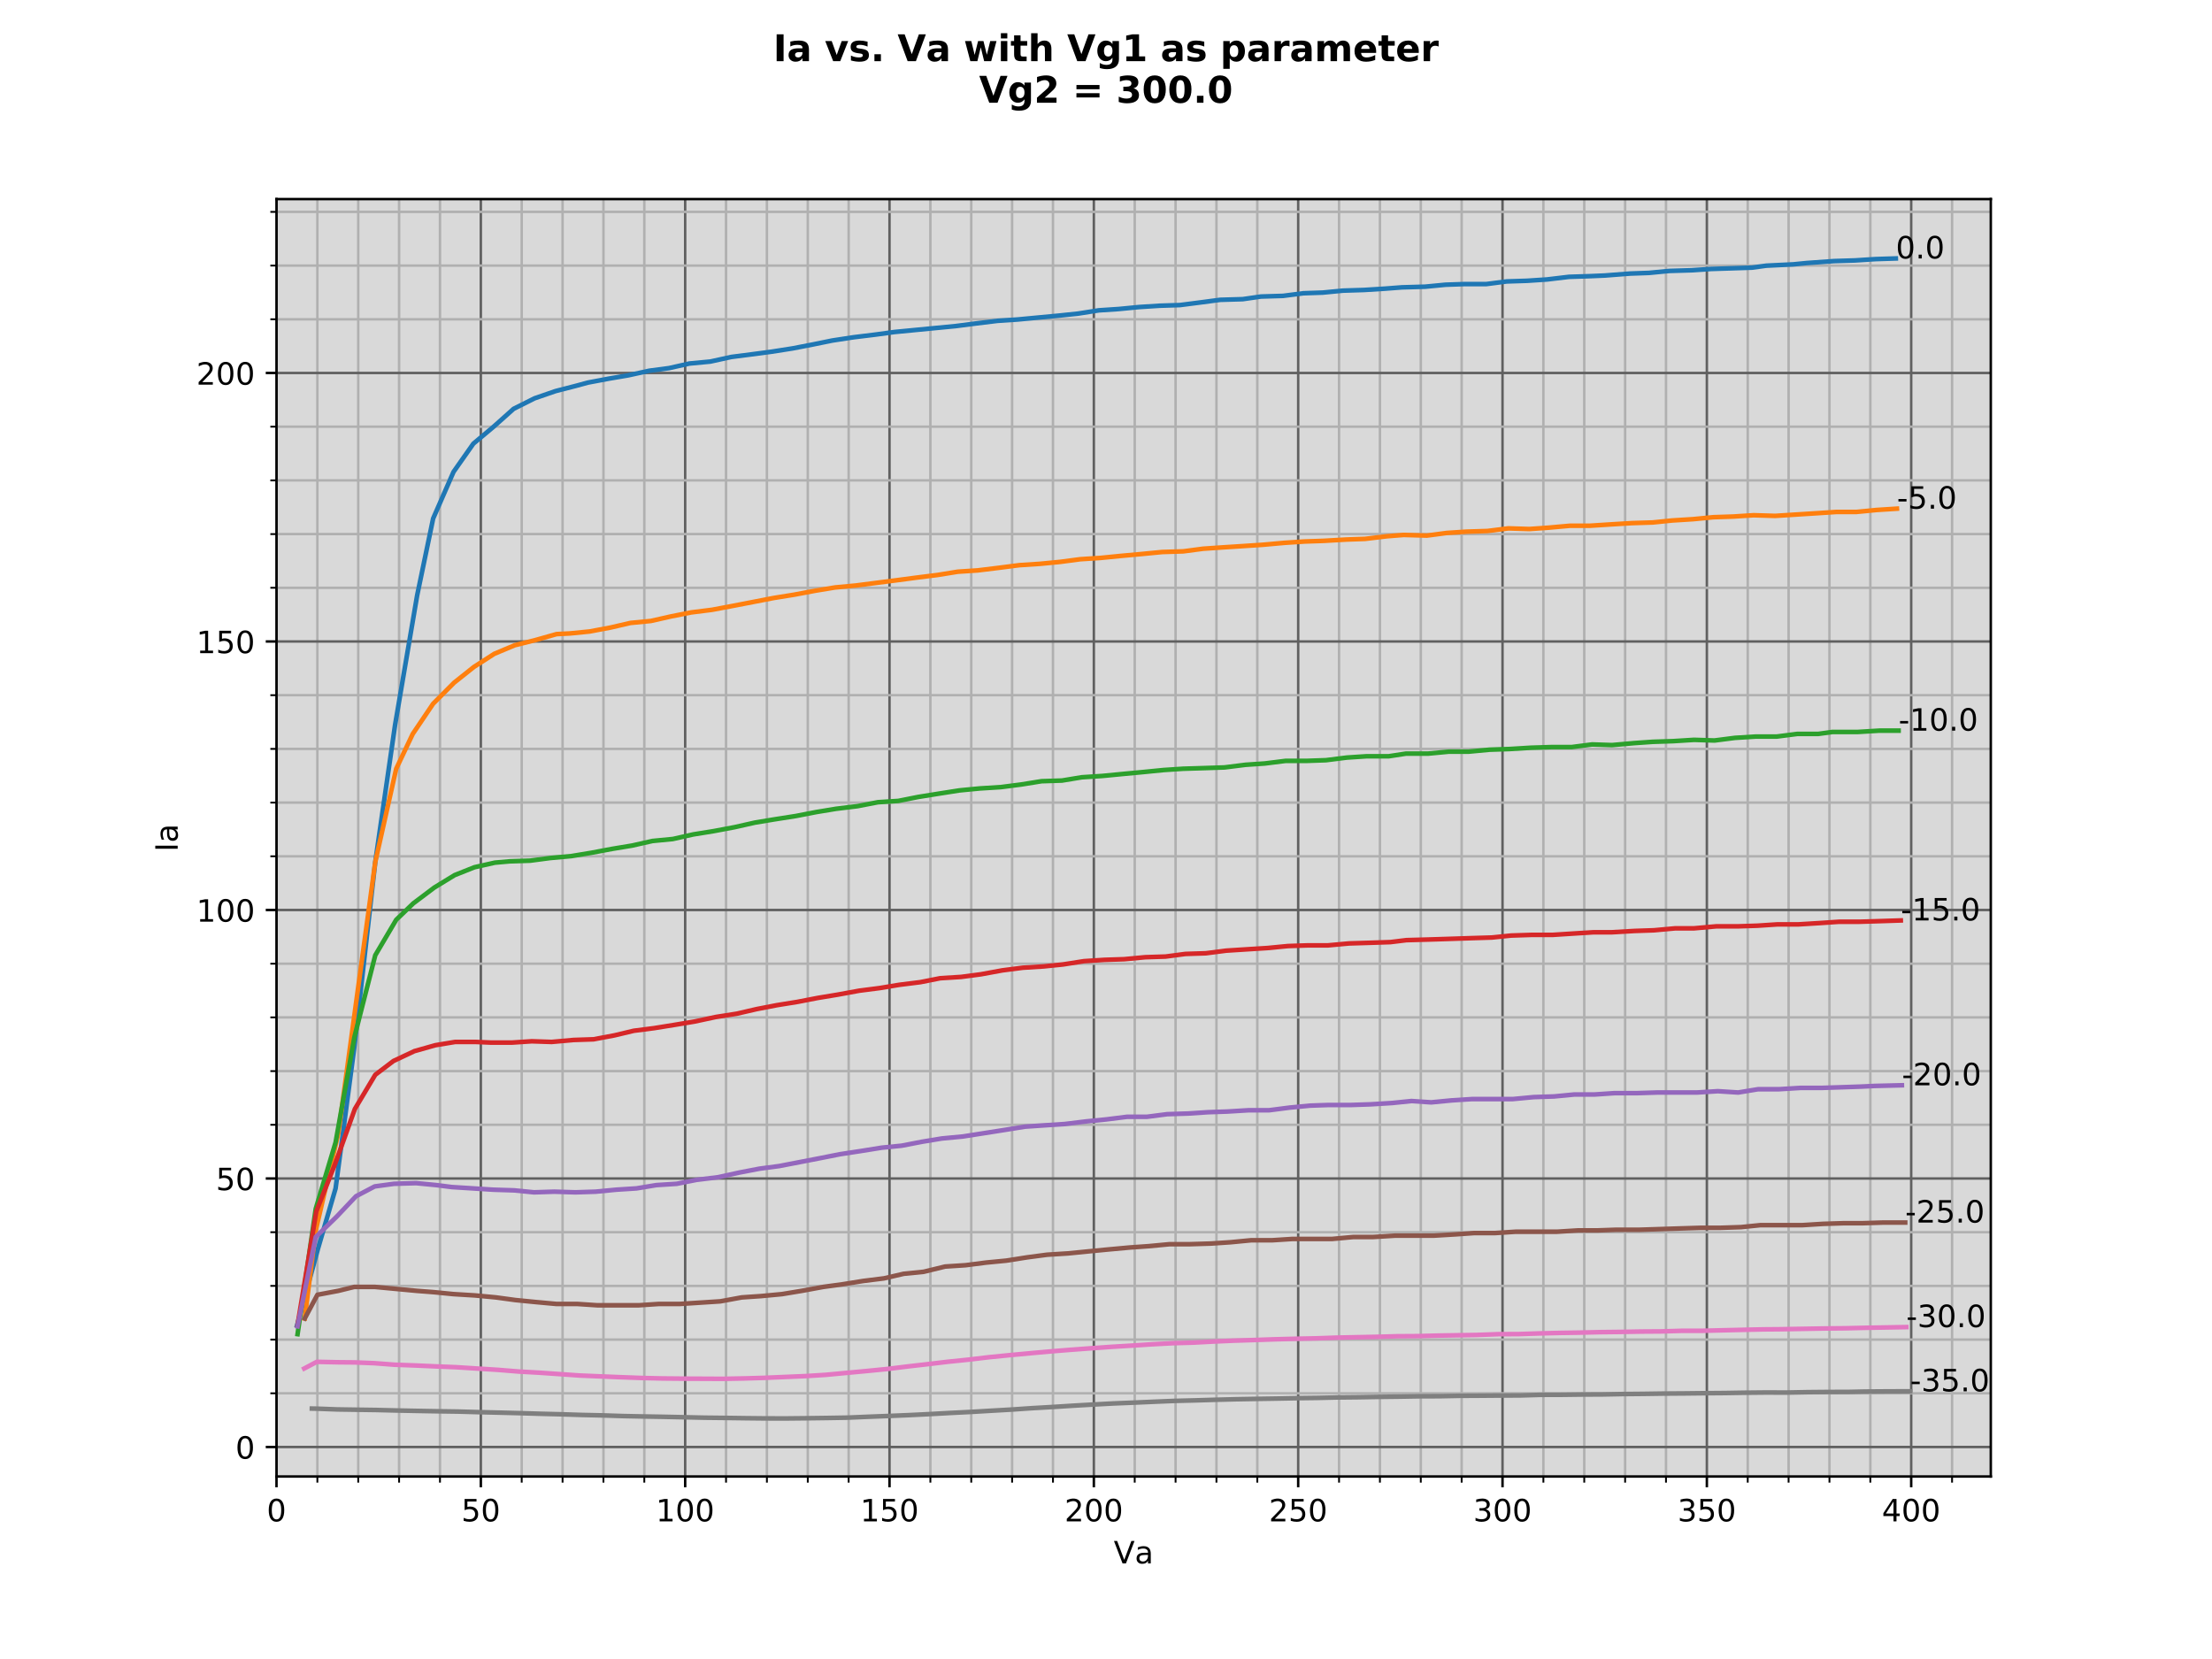 <?xml version="1.0" encoding="utf-8" standalone="no"?>
<!DOCTYPE svg PUBLIC "-//W3C//DTD SVG 1.1//EN"
  "http://www.w3.org/Graphics/SVG/1.1/DTD/svg11.dtd">
<!-- Created with matplotlib (http://matplotlib.org/) -->
<svg height="540pt" version="1.1" viewBox="0 0 720 540" width="720pt" xmlns="http://www.w3.org/2000/svg" xmlns:xlink="http://www.w3.org/1999/xlink">
 <defs>
  <style type="text/css">
*{stroke-linecap:butt;stroke-linejoin:round;}
  </style>
 </defs>
 <g id="figure_1">
  <g id="patch_1">
   <path d="M 0 540 
L 720 540 
L 720 0 
L 0 0 
z
" style="fill:#ffffff;"/>
  </g>
  <g id="axes_1">
   <g id="patch_2">
    <path d="M 90 480.6 
L 648 480.6 
L 648 64.8 
L 90 64.8 
z
" style="fill:#d9d9d9;"/>
   </g>
   <g id="matplotlib.axis_1">
    <g id="xtick_1">
     <g id="line2d_1">
      <path clip-path="url(#pda835941f3)" d="M 90 480.6 
L 90 64.8 
" style="fill:none;stroke:#606060;stroke-linecap:square;stroke-width:0.8;"/>
     </g>
     <g id="line2d_2">
      <defs>
       <path d="M 0 0 
L 0 3.5 
" id="md0e265c73b" style="stroke:#000000;stroke-width:0.8;"/>
      </defs>
      <g>
       <use style="stroke:#000000;stroke-width:0.8;" x="90" xlink:href="#md0e265c73b" y="480.6"/>
      </g>
     </g>
     <g id="text_1">
      <!-- 0 -->
      <defs>
       <path d="M 31.781 66.406 
Q 24.172 66.406 20.328 58.906 
Q 16.5 51.422 16.5 36.375 
Q 16.5 21.391 20.328 13.891 
Q 24.172 6.391 31.781 6.391 
Q 39.453 6.391 43.281 13.891 
Q 47.125 21.391 47.125 36.375 
Q 47.125 51.422 43.281 58.906 
Q 39.453 66.406 31.781 66.406 
z
M 31.781 74.219 
Q 44.047 74.219 50.516 64.516 
Q 56.984 54.828 56.984 36.375 
Q 56.984 17.969 50.516 8.266 
Q 44.047 -1.422 31.781 -1.422 
Q 19.531 -1.422 13.062 8.266 
Q 6.594 17.969 6.594 36.375 
Q 6.594 54.828 13.062 64.516 
Q 19.531 74.219 31.781 74.219 
z
" id="DejaVuSans-30"/>
      </defs>
      <g transform="translate(86.819 495.198)scale(0.1 -0.1)">
       <use xlink:href="#DejaVuSans-30"/>
      </g>
     </g>
    </g>
    <g id="xtick_2">
     <g id="line2d_3">
      <path clip-path="url(#pda835941f3)" d="M 156.511 480.6 
L 156.511 64.8 
" style="fill:none;stroke:#606060;stroke-linecap:square;stroke-width:0.8;"/>
     </g>
     <g id="line2d_4">
      <g>
       <use style="stroke:#000000;stroke-width:0.8;" x="156.511" xlink:href="#md0e265c73b" y="480.6"/>
      </g>
     </g>
     <g id="text_2">
      <!-- 50 -->
      <defs>
       <path d="M 10.797 72.906 
L 49.516 72.906 
L 49.516 64.594 
L 19.828 64.594 
L 19.828 46.734 
Q 21.969 47.469 24.109 47.828 
Q 26.266 48.188 28.422 48.188 
Q 40.625 48.188 47.75 41.5 
Q 54.891 34.812 54.891 23.391 
Q 54.891 11.625 47.562 5.094 
Q 40.234 -1.422 26.906 -1.422 
Q 22.312 -1.422 17.547 -0.641 
Q 12.797 0.141 7.719 1.703 
L 7.719 11.625 
Q 12.109 9.234 16.797 8.062 
Q 21.484 6.891 26.703 6.891 
Q 35.156 6.891 40.078 11.328 
Q 45.016 15.766 45.016 23.391 
Q 45.016 31 40.078 35.438 
Q 35.156 39.891 26.703 39.891 
Q 22.75 39.891 18.812 39.016 
Q 14.891 38.141 10.797 36.281 
z
" id="DejaVuSans-35"/>
      </defs>
      <g transform="translate(150.149 495.198)scale(0.1 -0.1)">
       <use xlink:href="#DejaVuSans-35"/>
       <use x="63.623" xlink:href="#DejaVuSans-30"/>
      </g>
     </g>
    </g>
    <g id="xtick_3">
     <g id="line2d_5">
      <path clip-path="url(#pda835941f3)" d="M 223.022 480.6 
L 223.022 64.8 
" style="fill:none;stroke:#606060;stroke-linecap:square;stroke-width:0.8;"/>
     </g>
     <g id="line2d_6">
      <g>
       <use style="stroke:#000000;stroke-width:0.8;" x="223.022" xlink:href="#md0e265c73b" y="480.6"/>
      </g>
     </g>
     <g id="text_3">
      <!-- 100 -->
      <defs>
       <path d="M 12.406 8.297 
L 28.516 8.297 
L 28.516 63.922 
L 10.984 60.406 
L 10.984 69.391 
L 28.422 72.906 
L 38.281 72.906 
L 38.281 8.297 
L 54.391 8.297 
L 54.391 0 
L 12.406 0 
z
" id="DejaVuSans-31"/>
      </defs>
      <g transform="translate(213.478 495.198)scale(0.1 -0.1)">
       <use xlink:href="#DejaVuSans-31"/>
       <use x="63.623" xlink:href="#DejaVuSans-30"/>
       <use x="127.246" xlink:href="#DejaVuSans-30"/>
      </g>
     </g>
    </g>
    <g id="xtick_4">
     <g id="line2d_7">
      <path clip-path="url(#pda835941f3)" d="M 289.533 480.6 
L 289.533 64.8 
" style="fill:none;stroke:#606060;stroke-linecap:square;stroke-width:0.8;"/>
     </g>
     <g id="line2d_8">
      <g>
       <use style="stroke:#000000;stroke-width:0.8;" x="289.533" xlink:href="#md0e265c73b" y="480.6"/>
      </g>
     </g>
     <g id="text_4">
      <!-- 150 -->
      <g transform="translate(279.99 495.198)scale(0.1 -0.1)">
       <use xlink:href="#DejaVuSans-31"/>
       <use x="63.623" xlink:href="#DejaVuSans-35"/>
       <use x="127.246" xlink:href="#DejaVuSans-30"/>
      </g>
     </g>
    </g>
    <g id="xtick_5">
     <g id="line2d_9">
      <path clip-path="url(#pda835941f3)" d="M 356.044 480.6 
L 356.044 64.8 
" style="fill:none;stroke:#606060;stroke-linecap:square;stroke-width:0.8;"/>
     </g>
     <g id="line2d_10">
      <g>
       <use style="stroke:#000000;stroke-width:0.8;" x="356.044" xlink:href="#md0e265c73b" y="480.6"/>
      </g>
     </g>
     <g id="text_5">
      <!-- 200 -->
      <defs>
       <path d="M 19.188 8.297 
L 53.609 8.297 
L 53.609 0 
L 7.328 0 
L 7.328 8.297 
Q 12.938 14.109 22.625 23.891 
Q 32.328 33.688 34.812 36.531 
Q 39.547 41.844 41.422 45.531 
Q 43.312 49.219 43.312 52.781 
Q 43.312 58.594 39.234 62.25 
Q 35.156 65.922 28.609 65.922 
Q 23.969 65.922 18.812 64.312 
Q 13.672 62.703 7.812 59.422 
L 7.812 69.391 
Q 13.766 71.781 18.938 73 
Q 24.125 74.219 28.422 74.219 
Q 39.75 74.219 46.484 68.547 
Q 53.219 62.891 53.219 53.422 
Q 53.219 48.922 51.531 44.891 
Q 49.859 40.875 45.406 35.406 
Q 44.188 33.984 37.641 27.219 
Q 31.109 20.453 19.188 8.297 
z
" id="DejaVuSans-32"/>
      </defs>
      <g transform="translate(346.501 495.198)scale(0.1 -0.1)">
       <use xlink:href="#DejaVuSans-32"/>
       <use x="63.623" xlink:href="#DejaVuSans-30"/>
       <use x="127.246" xlink:href="#DejaVuSans-30"/>
      </g>
     </g>
    </g>
    <g id="xtick_6">
     <g id="line2d_11">
      <path clip-path="url(#pda835941f3)" d="M 422.556 480.6 
L 422.556 64.8 
" style="fill:none;stroke:#606060;stroke-linecap:square;stroke-width:0.8;"/>
     </g>
     <g id="line2d_12">
      <g>
       <use style="stroke:#000000;stroke-width:0.8;" x="422.556" xlink:href="#md0e265c73b" y="480.6"/>
      </g>
     </g>
     <g id="text_6">
      <!-- 250 -->
      <g transform="translate(413.012 495.198)scale(0.1 -0.1)">
       <use xlink:href="#DejaVuSans-32"/>
       <use x="63.623" xlink:href="#DejaVuSans-35"/>
       <use x="127.246" xlink:href="#DejaVuSans-30"/>
      </g>
     </g>
    </g>
    <g id="xtick_7">
     <g id="line2d_13">
      <path clip-path="url(#pda835941f3)" d="M 489.067 480.6 
L 489.067 64.8 
" style="fill:none;stroke:#606060;stroke-linecap:square;stroke-width:0.8;"/>
     </g>
     <g id="line2d_14">
      <g>
       <use style="stroke:#000000;stroke-width:0.8;" x="489.067" xlink:href="#md0e265c73b" y="480.6"/>
      </g>
     </g>
     <g id="text_7">
      <!-- 300 -->
      <defs>
       <path d="M 40.578 39.312 
Q 47.656 37.797 51.625 33 
Q 55.609 28.219 55.609 21.188 
Q 55.609 10.406 48.188 4.484 
Q 40.766 -1.422 27.094 -1.422 
Q 22.516 -1.422 17.656 -0.516 
Q 12.797 0.391 7.625 2.203 
L 7.625 11.719 
Q 11.719 9.328 16.594 8.109 
Q 21.484 6.891 26.812 6.891 
Q 36.078 6.891 40.938 10.547 
Q 45.797 14.203 45.797 21.188 
Q 45.797 27.641 41.281 31.266 
Q 36.766 34.906 28.719 34.906 
L 20.219 34.906 
L 20.219 43.016 
L 29.109 43.016 
Q 36.375 43.016 40.234 45.922 
Q 44.094 48.828 44.094 54.297 
Q 44.094 59.906 40.109 62.906 
Q 36.141 65.922 28.719 65.922 
Q 24.656 65.922 20.016 65.031 
Q 15.375 64.156 9.812 62.312 
L 9.812 71.094 
Q 15.438 72.656 20.344 73.438 
Q 25.25 74.219 29.594 74.219 
Q 40.828 74.219 47.359 69.109 
Q 53.906 64.016 53.906 55.328 
Q 53.906 49.266 50.438 45.094 
Q 46.969 40.922 40.578 39.312 
z
" id="DejaVuSans-33"/>
      </defs>
      <g transform="translate(479.523 495.198)scale(0.1 -0.1)">
       <use xlink:href="#DejaVuSans-33"/>
       <use x="63.623" xlink:href="#DejaVuSans-30"/>
       <use x="127.246" xlink:href="#DejaVuSans-30"/>
      </g>
     </g>
    </g>
    <g id="xtick_8">
     <g id="line2d_15">
      <path clip-path="url(#pda835941f3)" d="M 555.578 480.6 
L 555.578 64.8 
" style="fill:none;stroke:#606060;stroke-linecap:square;stroke-width:0.8;"/>
     </g>
     <g id="line2d_16">
      <g>
       <use style="stroke:#000000;stroke-width:0.8;" x="555.578" xlink:href="#md0e265c73b" y="480.6"/>
      </g>
     </g>
     <g id="text_8">
      <!-- 350 -->
      <g transform="translate(546.034 495.198)scale(0.1 -0.1)">
       <use xlink:href="#DejaVuSans-33"/>
       <use x="63.623" xlink:href="#DejaVuSans-35"/>
       <use x="127.246" xlink:href="#DejaVuSans-30"/>
      </g>
     </g>
    </g>
    <g id="xtick_9">
     <g id="line2d_17">
      <path clip-path="url(#pda835941f3)" d="M 622.089 480.6 
L 622.089 64.8 
" style="fill:none;stroke:#606060;stroke-linecap:square;stroke-width:0.8;"/>
     </g>
     <g id="line2d_18">
      <g>
       <use style="stroke:#000000;stroke-width:0.8;" x="622.089" xlink:href="#md0e265c73b" y="480.6"/>
      </g>
     </g>
     <g id="text_9">
      <!-- 400 -->
      <defs>
       <path d="M 37.797 64.312 
L 12.891 25.391 
L 37.797 25.391 
z
M 35.203 72.906 
L 47.609 72.906 
L 47.609 25.391 
L 58.016 25.391 
L 58.016 17.188 
L 47.609 17.188 
L 47.609 0 
L 37.797 0 
L 37.797 17.188 
L 4.891 17.188 
L 4.891 26.703 
z
" id="DejaVuSans-34"/>
      </defs>
      <g transform="translate(612.545 495.198)scale(0.1 -0.1)">
       <use xlink:href="#DejaVuSans-34"/>
       <use x="63.623" xlink:href="#DejaVuSans-30"/>
       <use x="127.246" xlink:href="#DejaVuSans-30"/>
      </g>
     </g>
    </g>
    <g id="xtick_10">
     <g id="line2d_19">
      <path clip-path="url(#pda835941f3)" d="M 103.302 480.6 
L 103.302 64.8 
" style="fill:none;stroke:#b0b0b0;stroke-linecap:square;stroke-width:0.8;"/>
     </g>
     <g id="line2d_20">
      <defs>
       <path d="M 0 0 
L 0 2 
" id="m4f2dafb132" style="stroke:#000000;stroke-width:0.6;"/>
      </defs>
      <g>
       <use style="stroke:#000000;stroke-width:0.6;" x="103.302" xlink:href="#m4f2dafb132" y="480.6"/>
      </g>
     </g>
    </g>
    <g id="xtick_11">
     <g id="line2d_21">
      <path clip-path="url(#pda835941f3)" d="M 116.604 480.6 
L 116.604 64.8 
" style="fill:none;stroke:#b0b0b0;stroke-linecap:square;stroke-width:0.8;"/>
     </g>
     <g id="line2d_22">
      <g>
       <use style="stroke:#000000;stroke-width:0.6;" x="116.604" xlink:href="#m4f2dafb132" y="480.6"/>
      </g>
     </g>
    </g>
    <g id="xtick_12">
     <g id="line2d_23">
      <path clip-path="url(#pda835941f3)" d="M 129.907 480.6 
L 129.907 64.8 
" style="fill:none;stroke:#b0b0b0;stroke-linecap:square;stroke-width:0.8;"/>
     </g>
     <g id="line2d_24">
      <g>
       <use style="stroke:#000000;stroke-width:0.6;" x="129.907" xlink:href="#m4f2dafb132" y="480.6"/>
      </g>
     </g>
    </g>
    <g id="xtick_13">
     <g id="line2d_25">
      <path clip-path="url(#pda835941f3)" d="M 143.209 480.6 
L 143.209 64.8 
" style="fill:none;stroke:#b0b0b0;stroke-linecap:square;stroke-width:0.8;"/>
     </g>
     <g id="line2d_26">
      <g>
       <use style="stroke:#000000;stroke-width:0.6;" x="143.209" xlink:href="#m4f2dafb132" y="480.6"/>
      </g>
     </g>
    </g>
    <g id="xtick_14">
     <g id="line2d_27">
      <path clip-path="url(#pda835941f3)" d="M 169.813 480.6 
L 169.813 64.8 
" style="fill:none;stroke:#b0b0b0;stroke-linecap:square;stroke-width:0.8;"/>
     </g>
     <g id="line2d_28">
      <g>
       <use style="stroke:#000000;stroke-width:0.6;" x="169.813" xlink:href="#m4f2dafb132" y="480.6"/>
      </g>
     </g>
    </g>
    <g id="xtick_15">
     <g id="line2d_29">
      <path clip-path="url(#pda835941f3)" d="M 183.116 480.6 
L 183.116 64.8 
" style="fill:none;stroke:#b0b0b0;stroke-linecap:square;stroke-width:0.8;"/>
     </g>
     <g id="line2d_30">
      <g>
       <use style="stroke:#000000;stroke-width:0.6;" x="183.116" xlink:href="#m4f2dafb132" y="480.6"/>
      </g>
     </g>
    </g>
    <g id="xtick_16">
     <g id="line2d_31">
      <path clip-path="url(#pda835941f3)" d="M 196.418 480.6 
L 196.418 64.8 
" style="fill:none;stroke:#b0b0b0;stroke-linecap:square;stroke-width:0.8;"/>
     </g>
     <g id="line2d_32">
      <g>
       <use style="stroke:#000000;stroke-width:0.6;" x="196.418" xlink:href="#m4f2dafb132" y="480.6"/>
      </g>
     </g>
    </g>
    <g id="xtick_17">
     <g id="line2d_33">
      <path clip-path="url(#pda835941f3)" d="M 209.72 480.6 
L 209.72 64.8 
" style="fill:none;stroke:#b0b0b0;stroke-linecap:square;stroke-width:0.8;"/>
     </g>
     <g id="line2d_34">
      <g>
       <use style="stroke:#000000;stroke-width:0.6;" x="209.72" xlink:href="#m4f2dafb132" y="480.6"/>
      </g>
     </g>
    </g>
    <g id="xtick_18">
     <g id="line2d_35">
      <path clip-path="url(#pda835941f3)" d="M 236.324 480.6 
L 236.324 64.8 
" style="fill:none;stroke:#b0b0b0;stroke-linecap:square;stroke-width:0.8;"/>
     </g>
     <g id="line2d_36">
      <g>
       <use style="stroke:#000000;stroke-width:0.6;" x="236.324" xlink:href="#m4f2dafb132" y="480.6"/>
      </g>
     </g>
    </g>
    <g id="xtick_19">
     <g id="line2d_37">
      <path clip-path="url(#pda835941f3)" d="M 249.627 480.6 
L 249.627 64.8 
" style="fill:none;stroke:#b0b0b0;stroke-linecap:square;stroke-width:0.8;"/>
     </g>
     <g id="line2d_38">
      <g>
       <use style="stroke:#000000;stroke-width:0.6;" x="249.627" xlink:href="#m4f2dafb132" y="480.6"/>
      </g>
     </g>
    </g>
    <g id="xtick_20">
     <g id="line2d_39">
      <path clip-path="url(#pda835941f3)" d="M 262.929 480.6 
L 262.929 64.8 
" style="fill:none;stroke:#b0b0b0;stroke-linecap:square;stroke-width:0.8;"/>
     </g>
     <g id="line2d_40">
      <g>
       <use style="stroke:#000000;stroke-width:0.6;" x="262.929" xlink:href="#m4f2dafb132" y="480.6"/>
      </g>
     </g>
    </g>
    <g id="xtick_21">
     <g id="line2d_41">
      <path clip-path="url(#pda835941f3)" d="M 276.231 480.6 
L 276.231 64.8 
" style="fill:none;stroke:#b0b0b0;stroke-linecap:square;stroke-width:0.8;"/>
     </g>
     <g id="line2d_42">
      <g>
       <use style="stroke:#000000;stroke-width:0.6;" x="276.231" xlink:href="#m4f2dafb132" y="480.6"/>
      </g>
     </g>
    </g>
    <g id="xtick_22">
     <g id="line2d_43">
      <path clip-path="url(#pda835941f3)" d="M 302.836 480.6 
L 302.836 64.8 
" style="fill:none;stroke:#b0b0b0;stroke-linecap:square;stroke-width:0.8;"/>
     </g>
     <g id="line2d_44">
      <g>
       <use style="stroke:#000000;stroke-width:0.6;" x="302.836" xlink:href="#m4f2dafb132" y="480.6"/>
      </g>
     </g>
    </g>
    <g id="xtick_23">
     <g id="line2d_45">
      <path clip-path="url(#pda835941f3)" d="M 316.138 480.6 
L 316.138 64.8 
" style="fill:none;stroke:#b0b0b0;stroke-linecap:square;stroke-width:0.8;"/>
     </g>
     <g id="line2d_46">
      <g>
       <use style="stroke:#000000;stroke-width:0.6;" x="316.138" xlink:href="#m4f2dafb132" y="480.6"/>
      </g>
     </g>
    </g>
    <g id="xtick_24">
     <g id="line2d_47">
      <path clip-path="url(#pda835941f3)" d="M 329.44 480.6 
L 329.44 64.8 
" style="fill:none;stroke:#b0b0b0;stroke-linecap:square;stroke-width:0.8;"/>
     </g>
     <g id="line2d_48">
      <g>
       <use style="stroke:#000000;stroke-width:0.6;" x="329.44" xlink:href="#m4f2dafb132" y="480.6"/>
      </g>
     </g>
    </g>
    <g id="xtick_25">
     <g id="line2d_49">
      <path clip-path="url(#pda835941f3)" d="M 342.742 480.6 
L 342.742 64.8 
" style="fill:none;stroke:#b0b0b0;stroke-linecap:square;stroke-width:0.8;"/>
     </g>
     <g id="line2d_50">
      <g>
       <use style="stroke:#000000;stroke-width:0.6;" x="342.742" xlink:href="#m4f2dafb132" y="480.6"/>
      </g>
     </g>
    </g>
    <g id="xtick_26">
     <g id="line2d_51">
      <path clip-path="url(#pda835941f3)" d="M 369.347 480.6 
L 369.347 64.8 
" style="fill:none;stroke:#b0b0b0;stroke-linecap:square;stroke-width:0.8;"/>
     </g>
     <g id="line2d_52">
      <g>
       <use style="stroke:#000000;stroke-width:0.6;" x="369.347" xlink:href="#m4f2dafb132" y="480.6"/>
      </g>
     </g>
    </g>
    <g id="xtick_27">
     <g id="line2d_53">
      <path clip-path="url(#pda835941f3)" d="M 382.649 480.6 
L 382.649 64.8 
" style="fill:none;stroke:#b0b0b0;stroke-linecap:square;stroke-width:0.8;"/>
     </g>
     <g id="line2d_54">
      <g>
       <use style="stroke:#000000;stroke-width:0.6;" x="382.649" xlink:href="#m4f2dafb132" y="480.6"/>
      </g>
     </g>
    </g>
    <g id="xtick_28">
     <g id="line2d_55">
      <path clip-path="url(#pda835941f3)" d="M 395.951 480.6 
L 395.951 64.8 
" style="fill:none;stroke:#b0b0b0;stroke-linecap:square;stroke-width:0.8;"/>
     </g>
     <g id="line2d_56">
      <g>
       <use style="stroke:#000000;stroke-width:0.6;" x="395.951" xlink:href="#m4f2dafb132" y="480.6"/>
      </g>
     </g>
    </g>
    <g id="xtick_29">
     <g id="line2d_57">
      <path clip-path="url(#pda835941f3)" d="M 409.253 480.6 
L 409.253 64.8 
" style="fill:none;stroke:#b0b0b0;stroke-linecap:square;stroke-width:0.8;"/>
     </g>
     <g id="line2d_58">
      <g>
       <use style="stroke:#000000;stroke-width:0.6;" x="409.253" xlink:href="#m4f2dafb132" y="480.6"/>
      </g>
     </g>
    </g>
    <g id="xtick_30">
     <g id="line2d_59">
      <path clip-path="url(#pda835941f3)" d="M 435.858 480.6 
L 435.858 64.8 
" style="fill:none;stroke:#b0b0b0;stroke-linecap:square;stroke-width:0.8;"/>
     </g>
     <g id="line2d_60">
      <g>
       <use style="stroke:#000000;stroke-width:0.6;" x="435.858" xlink:href="#m4f2dafb132" y="480.6"/>
      </g>
     </g>
    </g>
    <g id="xtick_31">
     <g id="line2d_61">
      <path clip-path="url(#pda835941f3)" d="M 449.16 480.6 
L 449.16 64.8 
" style="fill:none;stroke:#b0b0b0;stroke-linecap:square;stroke-width:0.8;"/>
     </g>
     <g id="line2d_62">
      <g>
       <use style="stroke:#000000;stroke-width:0.6;" x="449.16" xlink:href="#m4f2dafb132" y="480.6"/>
      </g>
     </g>
    </g>
    <g id="xtick_32">
     <g id="line2d_63">
      <path clip-path="url(#pda835941f3)" d="M 462.462 480.6 
L 462.462 64.8 
" style="fill:none;stroke:#b0b0b0;stroke-linecap:square;stroke-width:0.8;"/>
     </g>
     <g id="line2d_64">
      <g>
       <use style="stroke:#000000;stroke-width:0.6;" x="462.462" xlink:href="#m4f2dafb132" y="480.6"/>
      </g>
     </g>
    </g>
    <g id="xtick_33">
     <g id="line2d_65">
      <path clip-path="url(#pda835941f3)" d="M 475.765 480.6 
L 475.765 64.8 
" style="fill:none;stroke:#b0b0b0;stroke-linecap:square;stroke-width:0.8;"/>
     </g>
     <g id="line2d_66">
      <g>
       <use style="stroke:#000000;stroke-width:0.6;" x="475.765" xlink:href="#m4f2dafb132" y="480.6"/>
      </g>
     </g>
    </g>
    <g id="xtick_34">
     <g id="line2d_67">
      <path clip-path="url(#pda835941f3)" d="M 502.369 480.6 
L 502.369 64.8 
" style="fill:none;stroke:#b0b0b0;stroke-linecap:square;stroke-width:0.8;"/>
     </g>
     <g id="line2d_68">
      <g>
       <use style="stroke:#000000;stroke-width:0.6;" x="502.369" xlink:href="#m4f2dafb132" y="480.6"/>
      </g>
     </g>
    </g>
    <g id="xtick_35">
     <g id="line2d_69">
      <path clip-path="url(#pda835941f3)" d="M 515.671 480.6 
L 515.671 64.8 
" style="fill:none;stroke:#b0b0b0;stroke-linecap:square;stroke-width:0.8;"/>
     </g>
     <g id="line2d_70">
      <g>
       <use style="stroke:#000000;stroke-width:0.6;" x="515.671" xlink:href="#m4f2dafb132" y="480.6"/>
      </g>
     </g>
    </g>
    <g id="xtick_36">
     <g id="line2d_71">
      <path clip-path="url(#pda835941f3)" d="M 528.973 480.6 
L 528.973 64.8 
" style="fill:none;stroke:#b0b0b0;stroke-linecap:square;stroke-width:0.8;"/>
     </g>
     <g id="line2d_72">
      <g>
       <use style="stroke:#000000;stroke-width:0.6;" x="528.973" xlink:href="#m4f2dafb132" y="480.6"/>
      </g>
     </g>
    </g>
    <g id="xtick_37">
     <g id="line2d_73">
      <path clip-path="url(#pda835941f3)" d="M 542.276 480.6 
L 542.276 64.8 
" style="fill:none;stroke:#b0b0b0;stroke-linecap:square;stroke-width:0.8;"/>
     </g>
     <g id="line2d_74">
      <g>
       <use style="stroke:#000000;stroke-width:0.6;" x="542.276" xlink:href="#m4f2dafb132" y="480.6"/>
      </g>
     </g>
    </g>
    <g id="xtick_38">
     <g id="line2d_75">
      <path clip-path="url(#pda835941f3)" d="M 568.88 480.6 
L 568.88 64.8 
" style="fill:none;stroke:#b0b0b0;stroke-linecap:square;stroke-width:0.8;"/>
     </g>
     <g id="line2d_76">
      <g>
       <use style="stroke:#000000;stroke-width:0.6;" x="568.88" xlink:href="#m4f2dafb132" y="480.6"/>
      </g>
     </g>
    </g>
    <g id="xtick_39">
     <g id="line2d_77">
      <path clip-path="url(#pda835941f3)" d="M 582.182 480.6 
L 582.182 64.8 
" style="fill:none;stroke:#b0b0b0;stroke-linecap:square;stroke-width:0.8;"/>
     </g>
     <g id="line2d_78">
      <g>
       <use style="stroke:#000000;stroke-width:0.6;" x="582.182" xlink:href="#m4f2dafb132" y="480.6"/>
      </g>
     </g>
    </g>
    <g id="xtick_40">
     <g id="line2d_79">
      <path clip-path="url(#pda835941f3)" d="M 595.485 480.6 
L 595.485 64.8 
" style="fill:none;stroke:#b0b0b0;stroke-linecap:square;stroke-width:0.8;"/>
     </g>
     <g id="line2d_80">
      <g>
       <use style="stroke:#000000;stroke-width:0.6;" x="595.485" xlink:href="#m4f2dafb132" y="480.6"/>
      </g>
     </g>
    </g>
    <g id="xtick_41">
     <g id="line2d_81">
      <path clip-path="url(#pda835941f3)" d="M 608.787 480.6 
L 608.787 64.8 
" style="fill:none;stroke:#b0b0b0;stroke-linecap:square;stroke-width:0.8;"/>
     </g>
     <g id="line2d_82">
      <g>
       <use style="stroke:#000000;stroke-width:0.6;" x="608.787" xlink:href="#m4f2dafb132" y="480.6"/>
      </g>
     </g>
    </g>
    <g id="xtick_42">
     <g id="line2d_83">
      <path clip-path="url(#pda835941f3)" d="M 635.391 480.6 
L 635.391 64.8 
" style="fill:none;stroke:#b0b0b0;stroke-linecap:square;stroke-width:0.8;"/>
     </g>
     <g id="line2d_84">
      <g>
       <use style="stroke:#000000;stroke-width:0.6;" x="635.391" xlink:href="#m4f2dafb132" y="480.6"/>
      </g>
     </g>
    </g>
    <g id="text_10">
     <!-- Va -->
     <defs>
      <path d="M 28.609 0 
L 0.781 72.906 
L 11.078 72.906 
L 34.188 11.531 
L 57.328 72.906 
L 67.578 72.906 
L 39.797 0 
z
" id="DejaVuSans-56"/>
      <path d="M 34.281 27.484 
Q 23.391 27.484 19.188 25 
Q 14.984 22.516 14.984 16.5 
Q 14.984 11.719 18.141 8.906 
Q 21.297 6.109 26.703 6.109 
Q 34.188 6.109 38.703 11.406 
Q 43.219 16.703 43.219 25.484 
L 43.219 27.484 
z
M 52.203 31.203 
L 52.203 0 
L 43.219 0 
L 43.219 8.297 
Q 40.141 3.328 35.547 0.953 
Q 30.953 -1.422 24.312 -1.422 
Q 15.922 -1.422 10.953 3.297 
Q 6 8.016 6 15.922 
Q 6 25.141 12.172 29.828 
Q 18.359 34.516 30.609 34.516 
L 43.219 34.516 
L 43.219 35.406 
Q 43.219 41.609 39.141 45 
Q 35.062 48.391 27.688 48.391 
Q 23 48.391 18.547 47.266 
Q 14.109 46.141 10.016 43.891 
L 10.016 52.203 
Q 14.938 54.109 19.578 55.047 
Q 24.219 56 28.609 56 
Q 40.484 56 46.344 49.844 
Q 52.203 43.703 52.203 31.203 
z
" id="DejaVuSans-61"/>
     </defs>
     <g transform="translate(362.521 508.877)scale(0.1 -0.1)">
      <use xlink:href="#DejaVuSans-56"/>
      <use x="68.299" xlink:href="#DejaVuSans-61"/>
     </g>
    </g>
   </g>
   <g id="matplotlib.axis_2">
    <g id="ytick_1">
     <g id="line2d_85">
      <path clip-path="url(#pda835941f3)" d="M 90 470.993 
L 648 470.993 
" style="fill:none;stroke:#606060;stroke-linecap:square;stroke-width:0.8;"/>
     </g>
     <g id="line2d_86">
      <defs>
       <path d="M 0 0 
L -3.5 0 
" id="m8073dceef8" style="stroke:#000000;stroke-width:0.8;"/>
      </defs>
      <g>
       <use style="stroke:#000000;stroke-width:0.8;" x="90" xlink:href="#m8073dceef8" y="470.993"/>
      </g>
     </g>
     <g id="text_11">
      <!-- 0 -->
      <g transform="translate(76.638 474.792)scale(0.1 -0.1)">
       <use xlink:href="#DejaVuSans-30"/>
      </g>
     </g>
    </g>
    <g id="ytick_2">
     <g id="line2d_87">
      <path clip-path="url(#pda835941f3)" d="M 90 383.596 
L 648 383.596 
" style="fill:none;stroke:#606060;stroke-linecap:square;stroke-width:0.8;"/>
     </g>
     <g id="line2d_88">
      <g>
       <use style="stroke:#000000;stroke-width:0.8;" x="90" xlink:href="#m8073dceef8" y="383.596"/>
      </g>
     </g>
     <g id="text_12">
      <!-- 50 -->
      <g transform="translate(70.275 387.395)scale(0.1 -0.1)">
       <use xlink:href="#DejaVuSans-35"/>
       <use x="63.623" xlink:href="#DejaVuSans-30"/>
      </g>
     </g>
    </g>
    <g id="ytick_3">
     <g id="line2d_89">
      <path clip-path="url(#pda835941f3)" d="M 90 296.199 
L 648 296.199 
" style="fill:none;stroke:#606060;stroke-linecap:square;stroke-width:0.8;"/>
     </g>
     <g id="line2d_90">
      <g>
       <use style="stroke:#000000;stroke-width:0.8;" x="90" xlink:href="#m8073dceef8" y="296.199"/>
      </g>
     </g>
     <g id="text_13">
      <!-- 100 -->
      <g transform="translate(63.913 299.998)scale(0.1 -0.1)">
       <use xlink:href="#DejaVuSans-31"/>
       <use x="63.623" xlink:href="#DejaVuSans-30"/>
       <use x="127.246" xlink:href="#DejaVuSans-30"/>
      </g>
     </g>
    </g>
    <g id="ytick_4">
     <g id="line2d_91">
      <path clip-path="url(#pda835941f3)" d="M 90 208.802 
L 648 208.802 
" style="fill:none;stroke:#606060;stroke-linecap:square;stroke-width:0.8;"/>
     </g>
     <g id="line2d_92">
      <g>
       <use style="stroke:#000000;stroke-width:0.8;" x="90" xlink:href="#m8073dceef8" y="208.802"/>
      </g>
     </g>
     <g id="text_14">
      <!-- 150 -->
      <g transform="translate(63.913 212.601)scale(0.1 -0.1)">
       <use xlink:href="#DejaVuSans-31"/>
       <use x="63.623" xlink:href="#DejaVuSans-35"/>
       <use x="127.246" xlink:href="#DejaVuSans-30"/>
      </g>
     </g>
    </g>
    <g id="ytick_5">
     <g id="line2d_93">
      <path clip-path="url(#pda835941f3)" d="M 90 121.405 
L 648 121.405 
" style="fill:none;stroke:#606060;stroke-linecap:square;stroke-width:0.8;"/>
     </g>
     <g id="line2d_94">
      <g>
       <use style="stroke:#000000;stroke-width:0.8;" x="90" xlink:href="#m8073dceef8" y="121.405"/>
      </g>
     </g>
     <g id="text_15">
      <!-- 200 -->
      <g transform="translate(63.913 125.204)scale(0.1 -0.1)">
       <use xlink:href="#DejaVuSans-32"/>
       <use x="63.623" xlink:href="#DejaVuSans-30"/>
       <use x="127.246" xlink:href="#DejaVuSans-30"/>
      </g>
     </g>
    </g>
    <g id="ytick_6">
     <g id="line2d_95">
      <path clip-path="url(#pda835941f3)" d="M 90 453.514 
L 648 453.514 
" style="fill:none;stroke:#b0b0b0;stroke-linecap:square;stroke-width:0.8;"/>
     </g>
     <g id="line2d_96">
      <defs>
       <path d="M 0 0 
L -2 0 
" id="mbd20be63f1" style="stroke:#000000;stroke-width:0.6;"/>
      </defs>
      <g>
       <use style="stroke:#000000;stroke-width:0.6;" x="90" xlink:href="#mbd20be63f1" y="453.514"/>
      </g>
     </g>
    </g>
    <g id="ytick_7">
     <g id="line2d_97">
      <path clip-path="url(#pda835941f3)" d="M 90 436.034 
L 648 436.034 
" style="fill:none;stroke:#b0b0b0;stroke-linecap:square;stroke-width:0.8;"/>
     </g>
     <g id="line2d_98">
      <g>
       <use style="stroke:#000000;stroke-width:0.6;" x="90" xlink:href="#mbd20be63f1" y="436.034"/>
      </g>
     </g>
    </g>
    <g id="ytick_8">
     <g id="line2d_99">
      <path clip-path="url(#pda835941f3)" d="M 90 418.555 
L 648 418.555 
" style="fill:none;stroke:#b0b0b0;stroke-linecap:square;stroke-width:0.8;"/>
     </g>
     <g id="line2d_100">
      <g>
       <use style="stroke:#000000;stroke-width:0.6;" x="90" xlink:href="#mbd20be63f1" y="418.555"/>
      </g>
     </g>
    </g>
    <g id="ytick_9">
     <g id="line2d_101">
      <path clip-path="url(#pda835941f3)" d="M 90 401.076 
L 648 401.076 
" style="fill:none;stroke:#b0b0b0;stroke-linecap:square;stroke-width:0.8;"/>
     </g>
     <g id="line2d_102">
      <g>
       <use style="stroke:#000000;stroke-width:0.6;" x="90" xlink:href="#mbd20be63f1" y="401.076"/>
      </g>
     </g>
    </g>
    <g id="ytick_10">
     <g id="line2d_103">
      <path clip-path="url(#pda835941f3)" d="M 90 366.117 
L 648 366.117 
" style="fill:none;stroke:#b0b0b0;stroke-linecap:square;stroke-width:0.8;"/>
     </g>
     <g id="line2d_104">
      <g>
       <use style="stroke:#000000;stroke-width:0.6;" x="90" xlink:href="#mbd20be63f1" y="366.117"/>
      </g>
     </g>
    </g>
    <g id="ytick_11">
     <g id="line2d_105">
      <path clip-path="url(#pda835941f3)" d="M 90 348.637 
L 648 348.637 
" style="fill:none;stroke:#b0b0b0;stroke-linecap:square;stroke-width:0.8;"/>
     </g>
     <g id="line2d_106">
      <g>
       <use style="stroke:#000000;stroke-width:0.6;" x="90" xlink:href="#mbd20be63f1" y="348.637"/>
      </g>
     </g>
    </g>
    <g id="ytick_12">
     <g id="line2d_107">
      <path clip-path="url(#pda835941f3)" d="M 90 331.158 
L 648 331.158 
" style="fill:none;stroke:#b0b0b0;stroke-linecap:square;stroke-width:0.8;"/>
     </g>
     <g id="line2d_108">
      <g>
       <use style="stroke:#000000;stroke-width:0.6;" x="90" xlink:href="#mbd20be63f1" y="331.158"/>
      </g>
     </g>
    </g>
    <g id="ytick_13">
     <g id="line2d_109">
      <path clip-path="url(#pda835941f3)" d="M 90 313.679 
L 648 313.679 
" style="fill:none;stroke:#b0b0b0;stroke-linecap:square;stroke-width:0.8;"/>
     </g>
     <g id="line2d_110">
      <g>
       <use style="stroke:#000000;stroke-width:0.6;" x="90" xlink:href="#mbd20be63f1" y="313.679"/>
      </g>
     </g>
    </g>
    <g id="ytick_14">
     <g id="line2d_111">
      <path clip-path="url(#pda835941f3)" d="M 90 278.72 
L 648 278.72 
" style="fill:none;stroke:#b0b0b0;stroke-linecap:square;stroke-width:0.8;"/>
     </g>
     <g id="line2d_112">
      <g>
       <use style="stroke:#000000;stroke-width:0.6;" x="90" xlink:href="#mbd20be63f1" y="278.72"/>
      </g>
     </g>
    </g>
    <g id="ytick_15">
     <g id="line2d_113">
      <path clip-path="url(#pda835941f3)" d="M 90 261.24 
L 648 261.24 
" style="fill:none;stroke:#b0b0b0;stroke-linecap:square;stroke-width:0.8;"/>
     </g>
     <g id="line2d_114">
      <g>
       <use style="stroke:#000000;stroke-width:0.6;" x="90" xlink:href="#mbd20be63f1" y="261.24"/>
      </g>
     </g>
    </g>
    <g id="ytick_16">
     <g id="line2d_115">
      <path clip-path="url(#pda835941f3)" d="M 90 243.761 
L 648 243.761 
" style="fill:none;stroke:#b0b0b0;stroke-linecap:square;stroke-width:0.8;"/>
     </g>
     <g id="line2d_116">
      <g>
       <use style="stroke:#000000;stroke-width:0.6;" x="90" xlink:href="#mbd20be63f1" y="243.761"/>
      </g>
     </g>
    </g>
    <g id="ytick_17">
     <g id="line2d_117">
      <path clip-path="url(#pda835941f3)" d="M 90 226.282 
L 648 226.282 
" style="fill:none;stroke:#b0b0b0;stroke-linecap:square;stroke-width:0.8;"/>
     </g>
     <g id="line2d_118">
      <g>
       <use style="stroke:#000000;stroke-width:0.6;" x="90" xlink:href="#mbd20be63f1" y="226.282"/>
      </g>
     </g>
    </g>
    <g id="ytick_18">
     <g id="line2d_119">
      <path clip-path="url(#pda835941f3)" d="M 90 191.323 
L 648 191.323 
" style="fill:none;stroke:#b0b0b0;stroke-linecap:square;stroke-width:0.8;"/>
     </g>
     <g id="line2d_120">
      <g>
       <use style="stroke:#000000;stroke-width:0.6;" x="90" xlink:href="#mbd20be63f1" y="191.323"/>
      </g>
     </g>
    </g>
    <g id="ytick_19">
     <g id="line2d_121">
      <path clip-path="url(#pda835941f3)" d="M 90 173.843 
L 648 173.843 
" style="fill:none;stroke:#b0b0b0;stroke-linecap:square;stroke-width:0.8;"/>
     </g>
     <g id="line2d_122">
      <g>
       <use style="stroke:#000000;stroke-width:0.6;" x="90" xlink:href="#mbd20be63f1" y="173.843"/>
      </g>
     </g>
    </g>
    <g id="ytick_20">
     <g id="line2d_123">
      <path clip-path="url(#pda835941f3)" d="M 90 156.364 
L 648 156.364 
" style="fill:none;stroke:#b0b0b0;stroke-linecap:square;stroke-width:0.8;"/>
     </g>
     <g id="line2d_124">
      <g>
       <use style="stroke:#000000;stroke-width:0.6;" x="90" xlink:href="#mbd20be63f1" y="156.364"/>
      </g>
     </g>
    </g>
    <g id="ytick_21">
     <g id="line2d_125">
      <path clip-path="url(#pda835941f3)" d="M 90 138.885 
L 648 138.885 
" style="fill:none;stroke:#b0b0b0;stroke-linecap:square;stroke-width:0.8;"/>
     </g>
     <g id="line2d_126">
      <g>
       <use style="stroke:#000000;stroke-width:0.6;" x="90" xlink:href="#mbd20be63f1" y="138.885"/>
      </g>
     </g>
    </g>
    <g id="ytick_22">
     <g id="line2d_127">
      <path clip-path="url(#pda835941f3)" d="M 90 103.926 
L 648 103.926 
" style="fill:none;stroke:#b0b0b0;stroke-linecap:square;stroke-width:0.8;"/>
     </g>
     <g id="line2d_128">
      <g>
       <use style="stroke:#000000;stroke-width:0.6;" x="90" xlink:href="#mbd20be63f1" y="103.926"/>
      </g>
     </g>
    </g>
    <g id="ytick_23">
     <g id="line2d_129">
      <path clip-path="url(#pda835941f3)" d="M 90 86.446 
L 648 86.446 
" style="fill:none;stroke:#b0b0b0;stroke-linecap:square;stroke-width:0.8;"/>
     </g>
     <g id="line2d_130">
      <g>
       <use style="stroke:#000000;stroke-width:0.6;" x="90" xlink:href="#mbd20be63f1" y="86.446"/>
      </g>
     </g>
    </g>
    <g id="ytick_24">
     <g id="line2d_131">
      <path clip-path="url(#pda835941f3)" d="M 90 68.967 
L 648 68.967 
" style="fill:none;stroke:#b0b0b0;stroke-linecap:square;stroke-width:0.8;"/>
     </g>
     <g id="line2d_132">
      <g>
       <use style="stroke:#000000;stroke-width:0.6;" x="90" xlink:href="#mbd20be63f1" y="68.967"/>
      </g>
     </g>
    </g>
    <g id="text_16">
     <!-- Ia -->
     <defs>
      <path d="M 9.812 72.906 
L 19.672 72.906 
L 19.672 0 
L 9.812 0 
z
" id="DejaVuSans-49"/>
     </defs>
     <g transform="translate(57.833 277.239)rotate(-90)scale(0.1 -0.1)">
      <use xlink:href="#DejaVuSans-49"/>
      <use x="29.492" xlink:href="#DejaVuSans-61"/>
     </g>
    </g>
   </g>
   <g id="line2d_133">
    <path clip-path="url(#pda835941f3)" d="M 96.677 431.463 
L 103.493 406.483 
L 109.234 386.817 
L 115.333 340.857 
L 122.15 280.575 
L 128.608 235.898 
L 135.783 193.786 
L 140.986 168.775 
L 147.623 153.598 
L 154.081 144.406 
L 160.718 138.848 
L 167.176 133.076 
L 173.993 129.656 
L 180.81 127.305 
L 187.447 125.595 
L 191.394 124.526 
L 198.21 123.243 
L 204.489 122.174 
L 211.306 120.678 
L 217.764 119.823 
L 224.401 118.327 
L 231.218 117.685 
L 238.035 116.189 
L 244.672 115.334 
L 251.13 114.479 
L 257.947 113.41 
L 264.584 112.127 
L 270.863 110.845 
L 277.859 109.776 
L 284.855 108.921 
L 291.134 108.066 
L 297.771 107.425 
L 304.408 106.783 
L 311.046 106.142 
L 317.683 105.287 
L 324.679 104.432 
L 331.137 104.004 
L 337.954 103.363 
L 344.771 102.722 
L 350.87 102.08 
L 357.687 101.012 
L 364.145 100.584 
L 370.782 99.943 
L 377.419 99.515 
L 384.057 99.301 
L 390.694 98.446 
L 397.152 97.591 
L 404.507 97.378 
L 410.427 96.522 
L 417.602 96.309 
L 424.24 95.454 
L 430.518 95.24 
L 437.156 94.599 
L 443.973 94.385 
L 450.789 93.957 
L 456.35 93.53 
L 463.885 93.316 
L 470.522 92.675 
L 476.801 92.461 
L 483.797 92.461 
L 490.434 91.606 
L 497.072 91.392 
L 503.53 90.965 
L 510.705 90.109 
L 517.342 89.896 
L 522.365 89.682 
L 530.617 89.041 
L 536.716 88.827 
L 543.354 88.186 
L 550.529 87.972 
L 556.987 87.544 
L 563.625 87.331 
L 570.262 87.117 
L 574.926 86.475 
L 583.716 86.048 
L 588.021 85.62 
L 596.991 84.979 
L 603.808 84.765 
L 610.445 84.338 
L 617.082 84.124 
" style="fill:none;stroke:#1f77b4;stroke-linecap:square;stroke-width:1.5;"/>
   </g>
   <g id="line2d_134">
    <path clip-path="url(#pda835941f3)" d="M 99.188 429.151 
L 102.776 400.498 
L 110.131 368.86 
L 115.333 330.596 
L 122.15 280.575 
L 128.966 250.22 
L 134.348 238.891 
L 140.986 229.057 
L 147.802 222.217 
L 154.26 217.086 
L 160.898 212.811 
L 167.535 210.032 
L 174.352 208.322 
L 181.169 206.398 
L 185.474 206.184 
L 191.932 205.543 
L 198.749 204.26 
L 205.207 202.764 
L 211.844 202.123 
L 218.481 200.626 
L 224.939 199.344 
L 231.756 198.489 
L 238.573 197.206 
L 245.21 195.924 
L 251.848 194.641 
L 258.485 193.572 
L 265.302 192.29 
L 271.76 191.221 
L 278.576 190.579 
L 285.214 189.724 
L 291.851 188.869 
L 298.309 188.014 
L 305.126 187.159 
L 311.763 186.09 
L 318.221 185.663 
L 325.217 184.808 
L 331.855 183.953 
L 338.492 183.525 
L 345.13 182.884 
L 351.588 182.029 
L 358.225 181.601 
L 364.683 180.96 
L 371.679 180.319 
L 378.316 179.677 
L 385.133 179.464 
L 391.591 178.609 
L 397.87 178.181 
L 404.507 177.754 
L 410.965 177.326 
L 418.141 176.685 
L 424.599 176.257 
L 430.877 176.043 
L 438.232 175.616 
L 444.331 175.402 
L 451.507 174.547 
L 456.889 174.119 
L 464.423 174.333 
L 470.881 173.478 
L 477.339 173.051 
L 484.156 172.837 
L 490.972 171.982 
L 497.789 172.196 
L 503.888 171.768 
L 511.064 171.127 
L 517.522 171.127 
L 524.159 170.699 
L 531.155 170.272 
L 537.972 170.058 
L 544.251 169.417 
L 551.067 168.989 
L 557.705 168.348 
L 564.163 168.134 
L 570.8 167.707 
L 577.796 167.92 
L 584.434 167.493 
L 591.25 167.065 
L 597.708 166.638 
L 604.166 166.638 
L 610.804 165.996 
L 617.441 165.569 
" style="fill:none;stroke:#ff7f0e;stroke-linecap:square;stroke-width:1.5;"/>
   </g>
   <g id="line2d_135">
    <path clip-path="url(#pda835941f3)" d="M 96.856 434.268 
L 102.776 393.443 
L 109.234 371.853 
L 115.333 337.65 
L 122.15 310.93 
L 128.966 299.386 
L 134.528 294.042 
L 141.344 288.912 
L 147.982 284.85 
L 154.44 282.285 
L 161.077 280.789 
L 165.921 280.361 
L 172.558 280.147 
L 179.016 279.292 
L 186.012 278.651 
L 192.47 277.582 
L 199.287 276.3 
L 205.745 275.231 
L 212.382 273.734 
L 219.019 273.093 
L 225.657 271.597 
L 232.294 270.528 
L 239.111 269.245 
L 245.748 267.749 
L 252.206 266.68 
L 259.023 265.611 
L 265.66 264.329 
L 272.118 263.26 
L 279.115 262.405 
L 285.752 261.122 
L 292.389 260.695 
L 298.847 259.412 
L 305.485 258.343 
L 312.301 257.274 
L 318.939 256.633 
L 325.756 256.206 
L 332.393 255.351 
L 339.03 254.282 
L 345.668 254.068 
L 352.126 252.999 
L 358.763 252.572 
L 365.4 251.93 
L 372.217 251.289 
L 378.675 250.648 
L 385.133 250.22 
L 392.129 250.006 
L 398.587 249.793 
L 405.404 248.938 
L 411.683 248.51 
L 418.499 247.655 
L 425.496 247.655 
L 431.595 247.441 
L 438.412 246.586 
L 444.87 246.159 
L 452.045 246.159 
L 457.606 245.304 
L 464.782 245.304 
L 471.598 244.662 
L 478.056 244.662 
L 484.873 244.021 
L 491.331 243.807 
L 498.327 243.38 
L 505.144 243.166 
L 511.602 243.166 
L 518.239 242.311 
L 524.697 242.525 
L 531.873 241.883 
L 537.972 241.456 
L 544.609 241.242 
L 551.426 240.814 
L 558.064 241.028 
L 564.701 240.173 
L 571.518 239.746 
L 578.335 239.746 
L 584.972 238.891 
L 591.789 238.891 
L 596.453 238.249 
L 604.705 238.249 
L 611.701 237.822 
L 617.979 237.822 
" style="fill:none;stroke:#2ca02c;stroke-linecap:square;stroke-width:1.5;"/>
   </g>
   <g id="line2d_136">
    <path clip-path="url(#pda835941f3)" d="M 96.856 431.329 
L 102.955 394.298 
L 109.054 378.907 
L 115.512 360.951 
L 122.15 349.835 
L 128.07 345.346 
L 134.886 342.139 
L 141.703 340.216 
L 148.161 339.147 
L 154.798 339.147 
L 159.821 339.361 
L 166.638 339.361 
L 173.096 338.933 
L 179.554 339.147 
L 186.73 338.505 
L 193.188 338.292 
L 200.004 337.009 
L 206.283 335.513 
L 212.92 334.658 
L 219.558 333.589 
L 226.016 332.52 
L 233.012 331.024 
L 239.829 329.955 
L 246.287 328.458 
L 252.924 327.176 
L 259.561 326.107 
L 266.199 324.824 
L 272.657 323.756 
L 279.653 322.473 
L 286.29 321.618 
L 292.748 320.549 
L 299.565 319.694 
L 306.023 318.411 
L 312.84 317.984 
L 319.298 317.129 
L 326.294 315.846 
L 332.931 314.991 
L 339.748 314.564 
L 346.026 313.922 
L 352.843 312.854 
L 359.481 312.426 
L 365.939 312.212 
L 372.755 311.571 
L 379.393 311.357 
L 385.851 310.502 
L 392.488 310.288 
L 399.125 309.433 
L 405.763 309.006 
L 412.58 308.578 
L 419.217 307.937 
L 425.496 307.723 
L 432.133 307.723 
L 439.129 307.082 
L 446.125 306.868 
L 452.583 306.654 
L 457.785 306.013 
L 465.499 305.799 
L 472.137 305.586 
L 478.595 305.372 
L 485.591 305.158 
L 491.869 304.517 
L 498.507 304.303 
L 505.323 304.303 
L 511.961 303.875 
L 518.778 303.448 
L 524.697 303.448 
L 532.052 303.02 
L 538.331 302.807 
L 545.327 302.165 
L 551.426 302.165 
L 558.602 301.524 
L 565.598 301.524 
L 572.056 301.31 
L 578.514 300.883 
L 585.331 300.883 
L 592.327 300.455 
L 598.605 300.028 
L 605.243 300.028 
L 612.239 299.814 
L 618.697 299.6 
" style="fill:none;stroke:#d62728;stroke-linecap:square;stroke-width:1.5;"/>
   </g>
   <g id="line2d_137">
    <path clip-path="url(#pda835941f3)" d="M 96.856 431.72 
L 102.776 402.635 
L 109.593 396.009 
L 115.871 389.382 
L 121.97 386.175 
L 128.249 385.32 
L 135.424 385.106 
L 142.062 385.748 
L 147.085 386.389 
L 153.901 386.817 
L 160.539 387.244 
L 167.356 387.458 
L 173.814 388.099 
L 180.451 387.885 
L 187.268 388.099 
L 193.905 387.885 
L 200.542 387.244 
L 207.18 386.817 
L 213.638 385.748 
L 220.275 385.32 
L 226.733 384.038 
L 233.729 383.183 
L 240.546 381.686 
L 247.183 380.404 
L 253.641 379.549 
L 260.279 378.266 
L 266.916 376.983 
L 273.374 375.701 
L 280.37 374.632 
L 287.008 373.563 
L 293.466 372.922 
L 300.103 371.639 
L 306.561 370.57 
L 313.378 369.929 
L 320.195 368.86 
L 327.011 367.791 
L 333.649 366.723 
L 339.927 366.295 
L 346.565 365.868 
L 353.561 365.012 
L 360.019 364.371 
L 366.836 363.516 
L 373.294 363.516 
L 379.931 362.661 
L 386.748 362.447 
L 393.206 362.02 
L 399.484 361.806 
L 406.48 361.378 
L 413.118 361.378 
L 419.755 360.523 
L 426.393 359.882 
L 432.492 359.668 
L 439.847 359.668 
L 446.125 359.455 
L 453.121 359.027 
L 459.4 358.386 
L 465.858 358.813 
L 472.495 358.172 
L 479.133 357.744 
L 485.949 357.744 
L 492.407 357.744 
L 499.224 357.103 
L 505.862 356.889 
L 512.499 356.248 
L 519.136 356.248 
L 525.415 355.821 
L 532.59 355.821 
L 539.407 355.607 
L 546.045 355.607 
L 552.323 355.607 
L 559.14 355.179 
L 565.777 355.607 
L 572.235 354.538 
L 579.052 354.538 
L 586.048 354.11 
L 592.865 354.11 
L 599.502 353.897 
L 605.781 353.683 
L 610.266 353.469 
L 619.056 353.255 
" style="fill:none;stroke:#9467bd;stroke-linecap:square;stroke-width:1.5;"/>
   </g>
   <g id="line2d_138">
    <path clip-path="url(#pda835941f3)" d="M 99.188 429.161 
L 103.314 421.447 
L 110.131 420.164 
L 115.333 418.881 
L 121.97 418.881 
L 128.787 419.523 
L 135.604 420.164 
L 141.165 420.592 
L 147.623 421.233 
L 154.619 421.66 
L 161.436 422.302 
L 167.714 423.157 
L 174.172 423.798 
L 181.169 424.439 
L 187.985 424.439 
L 194.443 424.867 
L 201.26 424.867 
L 207.897 424.867 
L 214.355 424.439 
L 221.172 424.439 
L 227.81 424.012 
L 234.447 423.584 
L 241.443 422.302 
L 247.722 421.874 
L 254.538 421.233 
L 260.996 420.164 
L 267.993 418.881 
L 274.271 418.026 
L 280.908 416.958 
L 287.725 416.103 
L 294.183 414.606 
L 300.641 413.965 
L 307.637 412.255 
L 314.275 411.827 
L 320.912 410.972 
L 327.549 410.331 
L 334.366 409.262 
L 340.824 408.407 
L 347.641 407.979 
L 354.099 407.338 
L 360.736 406.697 
L 367.732 406.056 
L 373.832 405.628 
L 380.648 404.987 
L 387.106 404.987 
L 394.103 404.773 
L 400.561 404.345 
L 407.198 403.704 
L 414.015 403.704 
L 420.652 403.277 
L 426.931 403.277 
L 433.568 403.277 
L 440.564 402.635 
L 447.022 402.635 
L 454.018 402.208 
L 460.118 402.208 
L 466.576 402.208 
L 473.751 401.78 
L 479.85 401.353 
L 486.667 401.353 
L 493.304 400.925 
L 499.942 400.925 
L 506.759 400.925 
L 513.575 400.498 
L 519.854 400.498 
L 525.953 400.284 
L 533.487 400.284 
L 540.125 400.07 
L 546.762 399.856 
L 553.758 399.643 
L 560.037 399.643 
L 566.674 399.429 
L 572.953 398.787 
L 579.77 398.787 
L 586.586 398.787 
L 593.403 398.36 
L 600.22 398.146 
L 606.319 398.146 
L 613.136 397.932 
L 620.132 397.932 
" style="fill:none;stroke:#8c564b;stroke-linecap:square;stroke-width:1.5;"/>
   </g>
   <g id="line2d_139">
    <path clip-path="url(#pda835941f3)" d="M 99.009 445.456 
L 103.135 443.268 
L 109.951 443.412 
L 115.512 443.463 
L 121.791 443.71 
L 128.428 444.213 
L 135.424 444.47 
L 141.882 444.758 
L 148.52 445.025 
L 155.516 445.467 
L 162.153 445.888 
L 168.97 446.443 
L 175.428 446.802 
L 182.245 447.275 
L 188.703 447.727 
L 195.34 448.004 
L 202.157 448.282 
L 208.974 448.528 
L 215.611 448.683 
L 222.248 448.744 
L 228.886 448.775 
L 235.344 448.806 
L 242.34 448.672 
L 248.977 448.477 
L 255.435 448.2 
L 262.252 447.912 
L 268.71 447.511 
L 275.527 446.874 
L 282.344 446.237 
L 288.802 445.6 
L 295.439 444.778 
L 301.897 444.039 
L 308.534 443.247 
L 315.351 442.549 
L 321.988 441.758 
L 328.626 441.1 
L 335.443 440.463 
L 342.08 439.867 
L 348.359 439.364 
L 354.996 438.871 
L 361.813 438.388 
L 368.45 437.987 
L 374.908 437.566 
L 381.725 437.206 
L 388.362 437.021 
L 395 436.672 
L 401.458 436.384 
L 408.274 436.169 
L 414.912 435.942 
L 421.549 435.768 
L 428.186 435.634 
L 434.644 435.408 
L 441.461 435.264 
L 448.099 435.131 
L 454.736 434.946 
L 461.373 434.905 
L 468.011 434.73 
L 474.289 434.627 
L 480.388 434.535 
L 487.743 434.268 
L 494.201 434.247 
L 500.659 434.031 
L 507.835 433.857 
L 514.113 433.764 
L 520.751 433.61 
L 527.209 433.538 
L 534.384 433.415 
L 540.663 433.374 
L 547.659 433.168 
L 554.117 433.168 
L 560.754 433.004 
L 567.392 432.85 
L 574.029 432.706 
L 579.231 432.665 
L 587.663 432.521 
L 594.121 432.408 
L 600.758 432.347 
L 607.395 432.192 
L 614.033 432.079 
L 620.491 431.966 
" style="fill:none;stroke:#e377c2;stroke-linecap:square;stroke-width:1.5;"/>
   </g>
   <g id="line2d_140">
    <path clip-path="url(#pda835941f3)" d="M 101.52 458.484 
L 103.135 458.515 
L 109.772 458.762 
L 115.871 458.854 
L 122.509 458.947 
L 129.146 459.111 
L 135.783 459.244 
L 142.6 459.368 
L 149.058 459.46 
L 156.054 459.655 
L 162.692 459.81 
L 169.15 459.974 
L 175.966 460.179 
L 182.604 460.344 
L 189.42 460.56 
L 196.058 460.703 
L 202.695 460.919 
L 209.333 461.053 
L 215.97 461.166 
L 222.428 461.299 
L 229.245 461.453 
L 235.882 461.525 
L 242.699 461.618 
L 249.336 461.69 
L 255.974 461.7 
L 262.97 461.628 
L 269.248 461.546 
L 275.886 461.433 
L 282.702 461.145 
L 289.34 460.888 
L 295.977 460.611 
L 302.435 460.292 
L 309.252 459.912 
L 315.71 459.594 
L 322.527 459.193 
L 329.343 458.803 
L 335.801 458.361 
L 342.618 457.97 
L 349.255 457.549 
L 355.893 457.169 
L 362.351 456.82 
L 368.988 456.553 
L 375.805 456.255 
L 382.263 455.988 
L 388.9 455.823 
L 395.717 455.618 
L 402.175 455.453 
L 408.992 455.33 
L 415.629 455.227 
L 422.446 455.094 
L 428.904 455.011 
L 435.183 454.868 
L 442.179 454.796 
L 448.637 454.683 
L 455.633 454.601 
L 462.27 454.487 
L 468.549 454.467 
L 475.186 454.333 
L 481.106 454.303 
L 488.64 454.241 
L 494.919 454.21 
L 501.556 454.015 
L 508.552 453.994 
L 515.19 453.912 
L 521.648 453.881 
L 528.285 453.758 
L 534.923 453.696 
L 541.38 453.604 
L 548.377 453.553 
L 555.014 453.481 
L 561.472 453.429 
L 567.751 453.326 
L 574.747 453.255 
L 581.384 453.275 
L 588.38 453.142 
L 595.197 453.08 
L 601.834 453.059 
L 606.857 452.946 
L 615.109 452.885 
L 621.747 452.874 
" style="fill:none;stroke:#7f7f7f;stroke-linecap:square;stroke-width:1.5;"/>
   </g>
   <g id="patch_3">
    <path d="M 90 480.6 
L 90 64.8 
" style="fill:none;stroke:#000000;stroke-linecap:square;stroke-linejoin:miter;stroke-width:0.8;"/>
   </g>
   <g id="patch_4">
    <path d="M 648 480.6 
L 648 64.8 
" style="fill:none;stroke:#000000;stroke-linecap:square;stroke-linejoin:miter;stroke-width:0.8;"/>
   </g>
   <g id="patch_5">
    <path d="M 90 480.6 
L 648 480.6 
" style="fill:none;stroke:#000000;stroke-linecap:square;stroke-linejoin:miter;stroke-width:0.8;"/>
   </g>
   <g id="patch_6">
    <path d="M 90 64.8 
L 648 64.8 
" style="fill:none;stroke:#000000;stroke-linecap:square;stroke-linejoin:miter;stroke-width:0.8;"/>
   </g>
   <g id="text_17">
    <!-- 0.0 -->
    <defs>
     <path d="M 10.688 12.406 
L 21 12.406 
L 21 0 
L 10.688 0 
z
" id="DejaVuSans-2e"/>
    </defs>
    <g transform="translate(617.082 84.124)scale(0.1 -0.1)">
     <use xlink:href="#DejaVuSans-30"/>
     <use x="63.623" xlink:href="#DejaVuSans-2e"/>
     <use x="95.41" xlink:href="#DejaVuSans-30"/>
    </g>
   </g>
   <g id="text_18">
    <!-- -5.0 -->
    <defs>
     <path d="M 4.891 31.391 
L 31.203 31.391 
L 31.203 23.391 
L 4.891 23.391 
z
" id="DejaVuSans-2d"/>
    </defs>
    <g transform="translate(617.441 165.569)scale(0.1 -0.1)">
     <use xlink:href="#DejaVuSans-2d"/>
     <use x="36.084" xlink:href="#DejaVuSans-35"/>
     <use x="99.707" xlink:href="#DejaVuSans-2e"/>
     <use x="131.494" xlink:href="#DejaVuSans-30"/>
    </g>
   </g>
   <g id="text_19">
    <!-- -10.0 -->
    <g transform="translate(617.979 237.822)scale(0.1 -0.1)">
     <use xlink:href="#DejaVuSans-2d"/>
     <use x="36.084" xlink:href="#DejaVuSans-31"/>
     <use x="99.707" xlink:href="#DejaVuSans-30"/>
     <use x="163.33" xlink:href="#DejaVuSans-2e"/>
     <use x="195.117" xlink:href="#DejaVuSans-30"/>
    </g>
   </g>
   <g id="text_20">
    <!-- -15.0 -->
    <g transform="translate(618.697 299.6)scale(0.1 -0.1)">
     <use xlink:href="#DejaVuSans-2d"/>
     <use x="36.084" xlink:href="#DejaVuSans-31"/>
     <use x="99.707" xlink:href="#DejaVuSans-35"/>
     <use x="163.33" xlink:href="#DejaVuSans-2e"/>
     <use x="195.117" xlink:href="#DejaVuSans-30"/>
    </g>
   </g>
   <g id="text_21">
    <!-- -20.0 -->
    <g transform="translate(619.056 353.255)scale(0.1 -0.1)">
     <use xlink:href="#DejaVuSans-2d"/>
     <use x="36.084" xlink:href="#DejaVuSans-32"/>
     <use x="99.707" xlink:href="#DejaVuSans-30"/>
     <use x="163.33" xlink:href="#DejaVuSans-2e"/>
     <use x="195.117" xlink:href="#DejaVuSans-30"/>
    </g>
   </g>
   <g id="text_22">
    <!-- -25.0 -->
    <g transform="translate(620.132 397.932)scale(0.1 -0.1)">
     <use xlink:href="#DejaVuSans-2d"/>
     <use x="36.084" xlink:href="#DejaVuSans-32"/>
     <use x="99.707" xlink:href="#DejaVuSans-35"/>
     <use x="163.33" xlink:href="#DejaVuSans-2e"/>
     <use x="195.117" xlink:href="#DejaVuSans-30"/>
    </g>
   </g>
   <g id="text_23">
    <!-- -30.0 -->
    <g transform="translate(620.491 431.966)scale(0.1 -0.1)">
     <use xlink:href="#DejaVuSans-2d"/>
     <use x="36.084" xlink:href="#DejaVuSans-33"/>
     <use x="99.707" xlink:href="#DejaVuSans-30"/>
     <use x="163.33" xlink:href="#DejaVuSans-2e"/>
     <use x="195.117" xlink:href="#DejaVuSans-30"/>
    </g>
   </g>
   <g id="text_24">
    <!-- -35.0 -->
    <g transform="translate(621.747 452.874)scale(0.1 -0.1)">
     <use xlink:href="#DejaVuSans-2d"/>
     <use x="36.084" xlink:href="#DejaVuSans-33"/>
     <use x="99.707" xlink:href="#DejaVuSans-35"/>
     <use x="163.33" xlink:href="#DejaVuSans-2e"/>
     <use x="195.117" xlink:href="#DejaVuSans-30"/>
    </g>
   </g>
  </g>
  <g id="text_25">
   <!-- Ia vs. Va with Vg1 as parameter -->
   <defs>
    <path d="M 9.188 72.906 
L 27.984 72.906 
L 27.984 0 
L 9.188 0 
z
" id="DejaVuSans-Bold-49"/>
    <path d="M 32.906 24.609 
Q 27.438 24.609 24.672 22.75 
Q 21.922 20.906 21.922 17.281 
Q 21.922 13.969 24.141 12.078 
Q 26.375 10.203 30.328 10.203 
Q 35.25 10.203 38.625 13.734 
Q 42 17.281 42 22.609 
L 42 24.609 
z
M 59.625 31.203 
L 59.625 0 
L 42 0 
L 42 8.109 
Q 38.484 3.125 34.078 0.844 
Q 29.688 -1.422 23.391 -1.422 
Q 14.891 -1.422 9.594 3.531 
Q 4.297 8.5 4.297 16.406 
Q 4.297 26.031 10.906 30.516 
Q 17.531 35.016 31.688 35.016 
L 42 35.016 
L 42 36.375 
Q 42 40.531 38.719 42.453 
Q 35.453 44.391 28.516 44.391 
Q 22.906 44.391 18.062 43.266 
Q 13.234 42.141 9.078 39.891 
L 9.078 53.219 
Q 14.703 54.594 20.359 55.297 
Q 26.031 56 31.688 56 
Q 46.484 56 53.047 50.172 
Q 59.625 44.344 59.625 31.203 
z
" id="DejaVuSans-Bold-61"/>
    <path id="DejaVuSans-Bold-20"/>
    <path d="M 1.516 54.688 
L 19 54.688 
L 32.625 16.891 
L 46.188 54.688 
L 63.719 54.688 
L 42.188 0 
L 23 0 
z
" id="DejaVuSans-Bold-76"/>
    <path d="M 51.125 52.984 
L 51.125 39.703 
Q 45.516 42.047 40.281 43.219 
Q 35.062 44.391 30.422 44.391 
Q 25.438 44.391 23.016 43.141 
Q 20.609 41.891 20.609 39.312 
Q 20.609 37.203 22.438 36.078 
Q 24.266 34.969 29 34.422 
L 32.078 33.984 
Q 45.516 32.281 50.141 28.375 
Q 54.781 24.469 54.781 16.109 
Q 54.781 7.375 48.328 2.969 
Q 41.891 -1.422 29.109 -1.422 
Q 23.688 -1.422 17.891 -0.562 
Q 12.109 0.297 6 2 
L 6 15.281 
Q 11.234 12.75 16.719 11.469 
Q 22.219 10.203 27.875 10.203 
Q 33.016 10.203 35.594 11.609 
Q 38.188 13.031 38.188 15.828 
Q 38.188 18.172 36.406 19.312 
Q 34.625 20.453 29.297 21.094 
L 26.219 21.484 
Q 14.547 22.953 9.859 26.906 
Q 5.172 30.859 5.172 38.922 
Q 5.172 47.609 11.125 51.797 
Q 17.094 56 29.391 56 
Q 34.234 56 39.547 55.266 
Q 44.875 54.547 51.125 52.984 
z
" id="DejaVuSans-Bold-73"/>
    <path d="M 10.203 18.891 
L 27.781 18.891 
L 27.781 0 
L 10.203 0 
z
" id="DejaVuSans-Bold-2e"/>
    <path d="M 0.484 72.906 
L 19.391 72.906 
L 38.719 19.094 
L 58.016 72.906 
L 76.906 72.906 
L 49.906 0 
L 27.484 0 
z
" id="DejaVuSans-Bold-56"/>
    <path d="M 3.516 54.688 
L 20.516 54.688 
L 29.688 17 
L 38.922 54.688 
L 53.516 54.688 
L 62.703 17.391 
L 71.922 54.688 
L 88.922 54.688 
L 74.516 0 
L 55.422 0 
L 46.188 37.594 
L 37.016 0 
L 17.922 0 
z
" id="DejaVuSans-Bold-77"/>
    <path d="M 8.406 54.688 
L 25.875 54.688 
L 25.875 0 
L 8.406 0 
z
M 8.406 75.984 
L 25.875 75.984 
L 25.875 61.719 
L 8.406 61.719 
z
" id="DejaVuSans-Bold-69"/>
    <path d="M 27.484 70.219 
L 27.484 54.688 
L 45.516 54.688 
L 45.516 42.188 
L 27.484 42.188 
L 27.484 19 
Q 27.484 15.188 29 13.844 
Q 30.516 12.5 35.016 12.5 
L 44 12.5 
L 44 0 
L 29 0 
Q 18.656 0 14.328 4.312 
Q 10.016 8.641 10.016 19 
L 10.016 42.188 
L 1.312 42.188 
L 1.312 54.688 
L 10.016 54.688 
L 10.016 70.219 
z
" id="DejaVuSans-Bold-74"/>
    <path d="M 63.375 33.297 
L 63.375 0 
L 45.797 0 
L 45.797 5.422 
L 45.797 25.391 
Q 45.797 32.562 45.484 35.25 
Q 45.172 37.938 44.391 39.203 
Q 43.359 40.922 41.594 41.875 
Q 39.844 42.828 37.594 42.828 
Q 32.125 42.828 29 38.594 
Q 25.875 34.375 25.875 26.906 
L 25.875 0 
L 8.406 0 
L 8.406 75.984 
L 25.875 75.984 
L 25.875 46.688 
Q 29.828 51.469 34.266 53.734 
Q 38.719 56 44.094 56 
Q 53.562 56 58.469 50.188 
Q 63.375 44.391 63.375 33.297 
z
" id="DejaVuSans-Bold-68"/>
    <path d="M 45.609 9.281 
Q 42 4.5 37.641 2.25 
Q 33.297 0 27.594 0 
Q 17.578 0 11.031 7.875 
Q 4.5 15.766 4.5 27.984 
Q 4.5 40.234 11.031 48.062 
Q 17.578 55.906 27.594 55.906 
Q 33.297 55.906 37.641 53.656 
Q 42 51.422 45.609 46.578 
L 45.609 54.688 
L 63.188 54.688 
L 63.188 5.516 
Q 63.188 -7.672 54.859 -14.625 
Q 46.531 -21.578 30.719 -21.578 
Q 25.594 -21.578 20.797 -20.797 
Q 16.016 -20.016 11.188 -18.406 
L 11.188 -4.781 
Q 15.766 -7.422 20.156 -8.719 
Q 24.562 -10.016 29 -10.016 
Q 37.594 -10.016 41.594 -6.25 
Q 45.609 -2.484 45.609 5.516 
z
M 34.078 43.312 
Q 28.656 43.312 25.625 39.297 
Q 22.609 35.297 22.609 27.984 
Q 22.609 20.453 25.531 16.578 
Q 28.469 12.703 34.078 12.703 
Q 39.547 12.703 42.578 16.703 
Q 45.609 20.703 45.609 27.984 
Q 45.609 35.297 42.578 39.297 
Q 39.547 43.312 34.078 43.312 
z
" id="DejaVuSans-Bold-67"/>
    <path d="M 11.719 12.984 
L 28.328 12.984 
L 28.328 60.109 
L 11.281 56.594 
L 11.281 69.391 
L 28.219 72.906 
L 46.094 72.906 
L 46.094 12.984 
L 62.703 12.984 
L 62.703 0 
L 11.719 0 
z
" id="DejaVuSans-Bold-31"/>
    <path d="M 25.875 7.906 
L 25.875 -20.797 
L 8.406 -20.797 
L 8.406 54.688 
L 25.875 54.688 
L 25.875 46.688 
Q 29.5 51.469 33.891 53.734 
Q 38.281 56 44 56 
Q 54.109 56 60.594 47.969 
Q 67.094 39.938 67.094 27.297 
Q 67.094 14.656 60.594 6.609 
Q 54.109 -1.422 44 -1.422 
Q 38.281 -1.422 33.891 0.844 
Q 29.5 3.125 25.875 7.906 
z
M 37.5 43.312 
Q 31.891 43.312 28.875 39.188 
Q 25.875 35.062 25.875 27.297 
Q 25.875 19.531 28.875 15.406 
Q 31.891 11.281 37.5 11.281 
Q 43.109 11.281 46.062 15.375 
Q 49.031 19.484 49.031 27.297 
Q 49.031 35.109 46.062 39.203 
Q 43.109 43.312 37.5 43.312 
z
" id="DejaVuSans-Bold-70"/>
    <path d="M 49.031 39.797 
Q 46.734 40.875 44.453 41.375 
Q 42.188 41.891 39.891 41.891 
Q 33.156 41.891 29.516 37.562 
Q 25.875 33.25 25.875 25.203 
L 25.875 0 
L 8.406 0 
L 8.406 54.688 
L 25.875 54.688 
L 25.875 45.703 
Q 29.25 51.078 33.609 53.531 
Q 37.984 56 44.094 56 
Q 44.969 56 45.984 55.922 
Q 47.016 55.859 48.969 55.609 
z
" id="DejaVuSans-Bold-72"/>
    <path d="M 59.078 45.609 
Q 62.406 50.688 66.969 53.344 
Q 71.531 56 77 56 
Q 86.422 56 91.359 50.188 
Q 96.297 44.391 96.297 33.297 
L 96.297 0 
L 78.719 0 
L 78.719 28.516 
Q 78.766 29.156 78.781 29.828 
Q 78.812 30.516 78.812 31.781 
Q 78.812 37.594 77.094 40.203 
Q 75.391 42.828 71.578 42.828 
Q 66.609 42.828 63.891 38.719 
Q 61.188 34.625 61.078 26.859 
L 61.078 0 
L 43.5 0 
L 43.5 28.516 
Q 43.5 37.594 41.938 40.203 
Q 40.375 42.828 36.375 42.828 
Q 31.344 42.828 28.609 38.703 
Q 25.875 34.578 25.875 26.906 
L 25.875 0 
L 8.297 0 
L 8.297 54.688 
L 25.875 54.688 
L 25.875 46.688 
Q 29.109 51.312 33.281 53.656 
Q 37.453 56 42.484 56 
Q 48.141 56 52.484 53.266 
Q 56.844 50.531 59.078 45.609 
z
" id="DejaVuSans-Bold-6d"/>
    <path d="M 62.984 27.484 
L 62.984 22.516 
L 22.125 22.516 
Q 22.75 16.359 26.562 13.281 
Q 30.375 10.203 37.203 10.203 
Q 42.719 10.203 48.5 11.844 
Q 54.297 13.484 60.406 16.797 
L 60.406 3.328 
Q 54.203 0.984 48 -0.219 
Q 41.797 -1.422 35.594 -1.422 
Q 20.75 -1.422 12.516 6.125 
Q 4.297 13.672 4.297 27.297 
Q 4.297 40.672 12.375 48.328 
Q 20.453 56 34.625 56 
Q 47.516 56 55.25 48.234 
Q 62.984 40.484 62.984 27.484 
z
M 45.016 33.297 
Q 45.016 38.281 42.109 41.328 
Q 39.203 44.391 34.516 44.391 
Q 29.438 44.391 26.266 41.531 
Q 23.094 38.672 22.312 33.297 
z
" id="DejaVuSans-Bold-65"/>
   </defs>
   <g transform="translate(251.695 19.918)scale(0.12 -0.12)">
    <use xlink:href="#DejaVuSans-Bold-49"/>
    <use x="37.207" xlink:href="#DejaVuSans-Bold-61"/>
    <use x="104.688" xlink:href="#DejaVuSans-Bold-20"/>
    <use x="139.502" xlink:href="#DejaVuSans-Bold-76"/>
    <use x="204.688" xlink:href="#DejaVuSans-Bold-73"/>
    <use x="264.209" xlink:href="#DejaVuSans-Bold-2e"/>
    <use x="302.197" xlink:href="#DejaVuSans-Bold-20"/>
    <use x="337.012" xlink:href="#DejaVuSans-Bold-56"/>
    <use x="414.326" xlink:href="#DejaVuSans-Bold-61"/>
    <use x="481.807" xlink:href="#DejaVuSans-Bold-20"/>
    <use x="516.621" xlink:href="#DejaVuSans-Bold-77"/>
    <use x="609.004" xlink:href="#DejaVuSans-Bold-69"/>
    <use x="643.281" xlink:href="#DejaVuSans-Bold-74"/>
    <use x="691.084" xlink:href="#DejaVuSans-Bold-68"/>
    <use x="762.275" xlink:href="#DejaVuSans-Bold-20"/>
    <use x="797.09" xlink:href="#DejaVuSans-Bold-56"/>
    <use x="874.482" xlink:href="#DejaVuSans-Bold-67"/>
    <use x="946.064" xlink:href="#DejaVuSans-Bold-31"/>
    <use x="1015.645" xlink:href="#DejaVuSans-Bold-20"/>
    <use x="1050.459" xlink:href="#DejaVuSans-Bold-61"/>
    <use x="1117.939" xlink:href="#DejaVuSans-Bold-73"/>
    <use x="1177.461" xlink:href="#DejaVuSans-Bold-20"/>
    <use x="1212.275" xlink:href="#DejaVuSans-Bold-70"/>
    <use x="1283.857" xlink:href="#DejaVuSans-Bold-61"/>
    <use x="1351.338" xlink:href="#DejaVuSans-Bold-72"/>
    <use x="1400.654" xlink:href="#DejaVuSans-Bold-61"/>
    <use x="1468.135" xlink:href="#DejaVuSans-Bold-6d"/>
    <use x="1572.334" xlink:href="#DejaVuSans-Bold-65"/>
    <use x="1640.156" xlink:href="#DejaVuSans-Bold-74"/>
    <use x="1687.959" xlink:href="#DejaVuSans-Bold-65"/>
    <use x="1755.781" xlink:href="#DejaVuSans-Bold-72"/>
   </g>
   <!-- Vg2 = 300.0 -->
   <defs>
    <path d="M 28.812 13.812 
L 60.891 13.812 
L 60.891 0 
L 7.906 0 
L 7.906 13.812 
L 34.516 37.312 
Q 38.094 40.531 39.797 43.609 
Q 41.5 46.688 41.5 50 
Q 41.5 55.125 38.062 58.25 
Q 34.625 61.375 28.906 61.375 
Q 24.516 61.375 19.281 59.5 
Q 14.062 57.625 8.109 53.906 
L 8.109 69.922 
Q 14.453 72.016 20.656 73.109 
Q 26.859 74.219 32.812 74.219 
Q 45.906 74.219 53.156 68.453 
Q 60.406 62.703 60.406 52.391 
Q 60.406 46.438 57.328 41.281 
Q 54.25 36.141 44.391 27.484 
z
" id="DejaVuSans-Bold-32"/>
    <path d="M 10.594 48.188 
L 73.188 48.188 
L 73.188 36.719 
L 10.594 36.719 
z
M 10.594 25.984 
L 73.188 25.984 
L 73.188 14.406 
L 10.594 14.406 
z
" id="DejaVuSans-Bold-3d"/>
    <path d="M 46.578 39.312 
Q 53.953 37.406 57.781 32.688 
Q 61.625 27.984 61.625 20.703 
Q 61.625 9.859 53.312 4.219 
Q 45.016 -1.422 29.109 -1.422 
Q 23.484 -1.422 17.844 -0.516 
Q 12.203 0.391 6.688 2.203 
L 6.688 16.703 
Q 11.969 14.062 17.156 12.719 
Q 22.359 11.375 27.391 11.375 
Q 34.859 11.375 38.844 13.953 
Q 42.828 16.547 42.828 21.391 
Q 42.828 26.375 38.75 28.938 
Q 34.672 31.5 26.703 31.5 
L 19.188 31.5 
L 19.188 43.609 
L 27.094 43.609 
Q 34.188 43.609 37.641 45.828 
Q 41.109 48.047 41.109 52.594 
Q 41.109 56.781 37.734 59.078 
Q 34.375 61.375 28.219 61.375 
Q 23.688 61.375 19.047 60.344 
Q 14.406 59.328 9.812 57.328 
L 9.812 71.094 
Q 15.375 72.656 20.844 73.438 
Q 26.312 74.219 31.594 74.219 
Q 45.797 74.219 52.844 69.547 
Q 59.906 64.891 59.906 55.516 
Q 59.906 49.125 56.531 45.047 
Q 53.172 40.969 46.578 39.312 
z
" id="DejaVuSans-Bold-33"/>
    <path d="M 46 36.531 
Q 46 50.203 43.438 55.781 
Q 40.875 61.375 34.812 61.375 
Q 28.766 61.375 26.172 55.781 
Q 23.578 50.203 23.578 36.531 
Q 23.578 22.703 26.172 17.031 
Q 28.766 11.375 34.812 11.375 
Q 40.828 11.375 43.406 17.031 
Q 46 22.703 46 36.531 
z
M 64.797 36.375 
Q 64.797 18.266 56.984 8.422 
Q 49.172 -1.422 34.812 -1.422 
Q 20.406 -1.422 12.594 8.422 
Q 4.781 18.266 4.781 36.375 
Q 4.781 54.547 12.594 64.375 
Q 20.406 74.219 34.812 74.219 
Q 49.172 74.219 56.984 64.375 
Q 64.797 54.547 64.797 36.375 
z
" id="DejaVuSans-Bold-30"/>
   </defs>
   <g transform="translate(318.704 33.449)scale(0.12 -0.12)">
    <use xlink:href="#DejaVuSans-Bold-56"/>
    <use x="77.393" xlink:href="#DejaVuSans-Bold-67"/>
    <use x="148.975" xlink:href="#DejaVuSans-Bold-32"/>
    <use x="218.555" xlink:href="#DejaVuSans-Bold-20"/>
    <use x="253.369" xlink:href="#DejaVuSans-Bold-3d"/>
    <use x="337.158" xlink:href="#DejaVuSans-Bold-20"/>
    <use x="371.973" xlink:href="#DejaVuSans-Bold-33"/>
    <use x="441.553" xlink:href="#DejaVuSans-Bold-30"/>
    <use x="511.133" xlink:href="#DejaVuSans-Bold-30"/>
    <use x="580.713" xlink:href="#DejaVuSans-Bold-2e"/>
    <use x="618.701" xlink:href="#DejaVuSans-Bold-30"/>
   </g>
  </g>
 </g>
 <defs>
  <clipPath id="pda835941f3">
   <rect height="415.8" width="558" x="90" y="64.8"/>
  </clipPath>
 </defs>
</svg>
